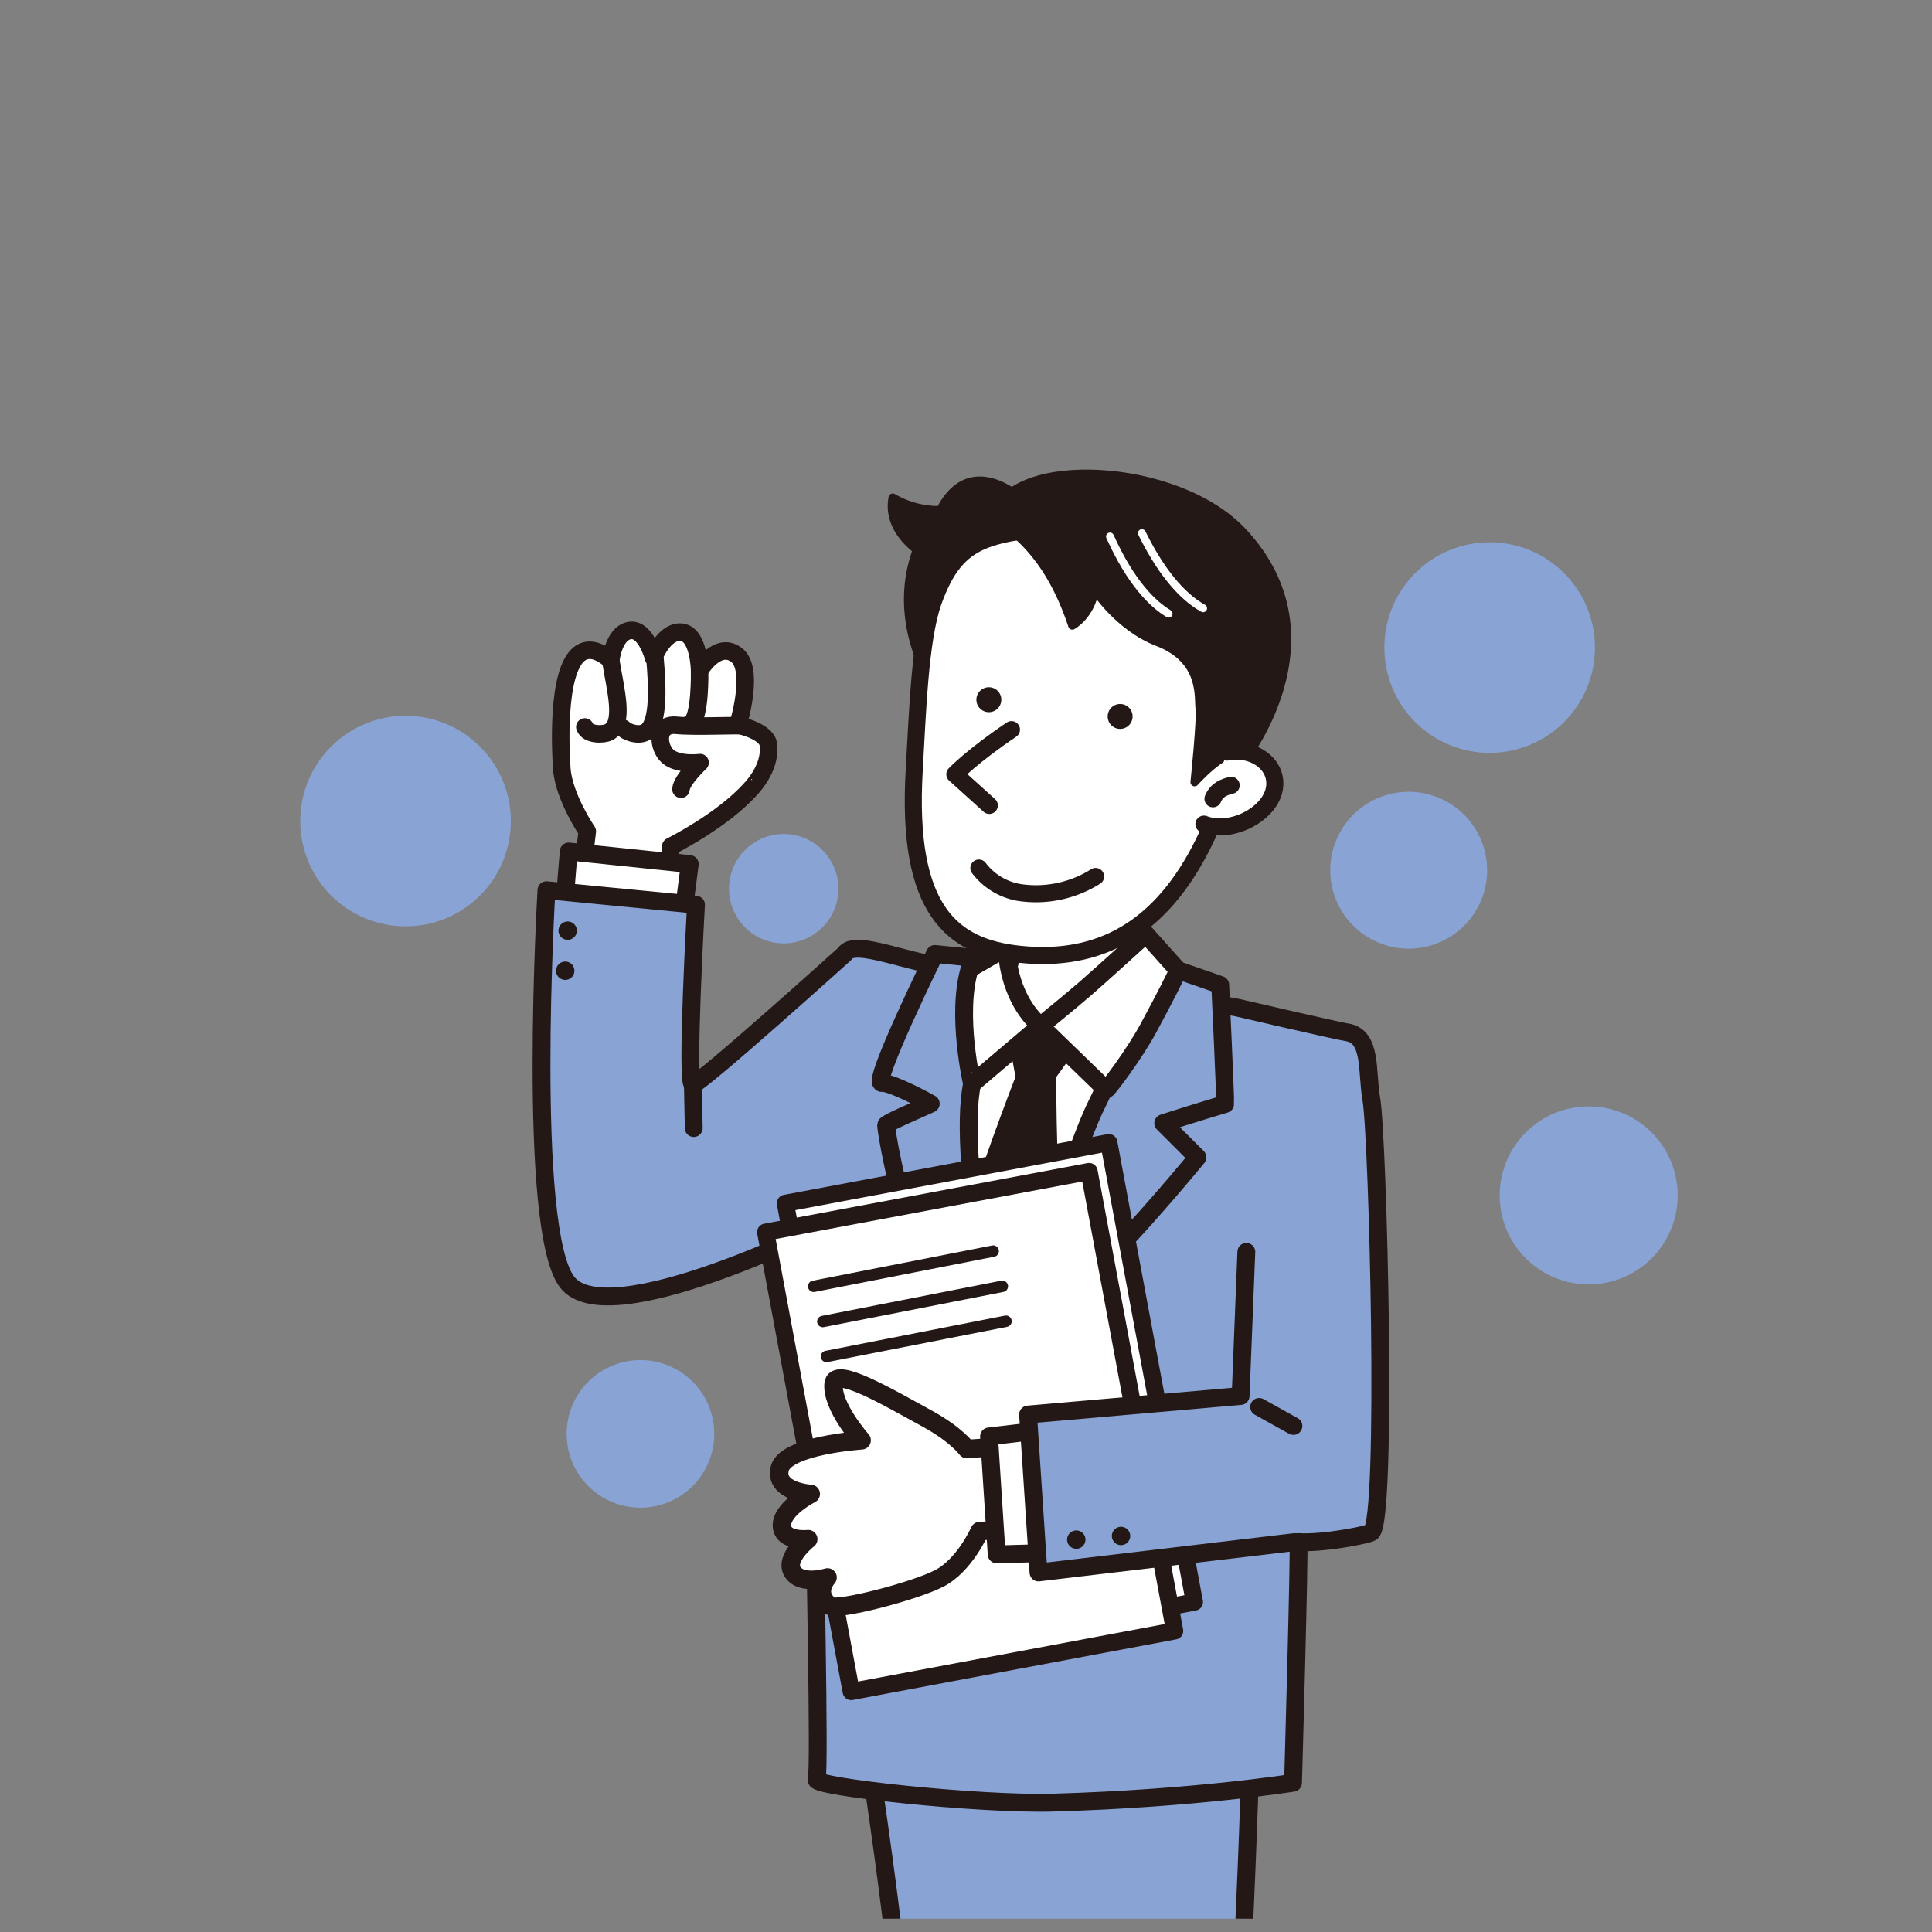<svg xmlns="http://www.w3.org/2000/svg" xmlns:xlink="http://www.w3.org/1999/xlink" id="&#x30EC;&#x30A4;&#x30E4;&#x30FC;_1" data-name="&#x30EC;&#x30A4;&#x30E4;&#x30FC; 1" viewBox="0 0 600 600"><rect x="0" y="0" width="600" height="600" fill="#808080" stroke="none"/><defs><style>.cls-1,.cls-11,.cls-13,.cls-21{fill:none;}.cls-2{clip-path:url(#clip-path);}.cls-15,.cls-3,.cls-5,.cls-9{fill:#88a3d4;}.cls-10,.cls-11,.cls-12,.cls-13,.cls-16,.cls-17,.cls-18,.cls-19,.cls-20,.cls-3,.cls-5,.cls-6,.cls-9{stroke:#231815;}.cls-10,.cls-11,.cls-12,.cls-13,.cls-16,.cls-17,.cls-18,.cls-19,.cls-20,.cls-21,.cls-3,.cls-5,.cls-6,.cls-9{stroke-linecap:round;stroke-linejoin:round;}.cls-3{stroke-width:2.93px;}.cls-4{clip-path:url(#clip-path-2);}.cls-5,.cls-6{stroke-width:2.89px;}.cls-10,.cls-12,.cls-17,.cls-18,.cls-19,.cls-20,.cls-6,.cls-7{fill:#fff;}.cls-8{clip-path:url(#clip-path-3);}.cls-12,.cls-13,.cls-9{stroke-width:5.54px;}.cls-10,.cls-11{stroke-width:5.45px;}.cls-14,.cls-16{fill:#231815;}.cls-16{stroke-width:2.59px;}.cls-17{stroke-width:5.3px;}.cls-18{stroke-width:5.33px;}.cls-19{stroke-width:3.55px;}.cls-20{stroke-width:5.75px;}.cls-21{stroke:#fff;stroke-width:2.45px;}</style><clipPath id="clip-path"><rect class="cls-1" x="176.81" y="-233.4" width="145.6" height="199.71"></rect></clipPath><clipPath id="clip-path-2"><rect class="cls-1" x="321.43" y="-233.4" width="163.31" height="199.71"></rect></clipPath><clipPath id="clip-path-3"><rect class="cls-1" x="91.46" y="131.92" width="443.6" height="463.95"></rect></clipPath></defs><title>アートボード 8tanigaki2</title><g class="cls-2"><path class="cls-3" d="M311.25-119.72a7.75,7.75,0,0,0-3.47-3.42,34.85,34.85,0,0,0-7-2.92,32.74,32.74,0,0,0-6.29-1.85c-9.85-2.64-20.94-4.72-21-4.73-15.19-1.52-27.43-2.87-32.84-1.35-5.64,1.58-15.4,4.79-23.22,7.42-4.34.35-14,2.55-17.33,6.95-12.2,16.26-7.64,80.91-2.12,94.85,1.42,3.59,6.86,4.1,14.15,2.88.63,16.55,1.62,48.63,1,49.79-.72,1.44,18.54,3.31,39.7,3.93a256.52,256.52,0,0,0,51.47-3.92s-1-24.36-.79-53.35a7.58,7.58,0,0,0,4.95-2.82C316.79-40.36,323.07-102.86,311.25-119.72Z"></path></g><g class="cls-4"><polyline class="cls-5" points="357.19 -6.14 355.76 33.19 432.33 33.19 428.61 -4.71"></polyline><path class="cls-6" d="M405.37,4.18c-.47-6.26-.2-18.29-.45-27.44-1.08-39.28,4-73.38,11.45-93.33-7.72-.5-24.7-4.82-34.62-5.48-6.82,23.15-8.66,82.46-8.66,82.46s-1.89,24.12-3.57,42.07A75.11,75.11,0,0,0,405.37,4.18Z"></path><path class="cls-5" d="M373.09-39.61s1.84-59.31,8.66-82.46c-3.1-.2-5.39-.36-6.28-.43-9.49-.74-18,1.06-20.88,5.63,0,0-24.21,52-24.81,53.17-7.46,14.63-2.58,26.67.57,27.54,15.51,4.23,26.35-13.65,26.35-13.65,2.39,10.26,1.88,12.67,2.22,19.56.41,8.25-9.05,49.08-9.76,50.49-.45.91,8.32,2.58,20.94,2.87C374.4,5.55,373.09-39.61,373.09-39.61Z"></path><path class="cls-5" d="M431.6-112.46c-2-1.17-12.55-3.62-15.87-4.39-7.47,20-11.89,54.31-10.81,93.59.56,20.37,1.26,40.83,2.46,48.38,14.92,1.15,33.27-1.43,33.27-1.43s-9.48-43.4-9.75-44.46c-1.28-9.71,6-38.88,11.27-60.07C443.81-87.38,437.22-109.2,431.6-112.46Z"></path><path class="cls-7" d="M413.55-1.84A2.44,2.44,0,0,1,411.11.6a2.44,2.44,0,0,1-2.44-2.44,2.44,2.44,0,0,1,2.44-2.44A2.44,2.44,0,0,1,413.55-1.84Z"></path><path class="cls-6" d="M438.68,5.65a12.65,12.65,0,0,0-5.48-.13s2.29-2.29.63-3.7c-1.2-1-4.16-.55-5.69-.22.11-1.47.23-2.77.3-3.64a10.62,10.62,0,0,0-1.72-6.3s8.68-4.38,18.13-9.56a33.37,33.37,0,0,1-9.63-16.82c-5.93,4.39-15,11.28-18.09,13.6-5.44,4.11-4.07,9.56-3.6,14.21C414.19-.32,419,8.86,422.7,12a4.33,4.33,0,0,0,4.75.64s9.31-2.93,10.84-3.32S441.1,6.41,438.68,5.65Z"></path><path class="cls-6" d="M428.14,1.6a54.12,54.12,0,0,0-.68,6.09"></path><line class="cls-6" x1="428.1" y1="6.16" x2="433.2" y2="5.52"></line></g><g class="cls-8"><path class="cls-9" d="M265,514.49s11.94,70.9,16.31,123.08H384.47s5.78-109.59,3.86-127.32Z"></path><path class="cls-10" d="M238.64,231.58c0-4.28-8.69-6.28-9.44-6.39.89-3.07,4.83-17.8-.49-21.81-5.94-4.48-11.44,4.85-11.44,4.85s-.12-11.9-6.08-11.93c-5.22,0-8.21,8-8.21,8s-2.45-9.33-7.44-8.49-5.87,9.26-5.87,9.26-4.44-4.4-8.44-2.78c-8.06,3.27-7.37,27.55-6.76,36.39s7.91,19.5,7.91,19.5l-2.33,19.44L207,281.71l1.31-18.85s16.09-8,24.9-17.94C233.19,244.92,239.4,238.73,238.64,231.58Z"></path><path class="cls-10" d="M217.27,208.23s.33,15.1-2.86,16.39"></path><path class="cls-10" d="M203.43,204.73c.57,7,1.58,20.1-2.91,22.65-2.57,1.46-6.46-.37-6.92-1.16"></path><path class="cls-10" d="M189.67,205.08c1.46,9.24,4.48,19.65-.61,22.3-1.71.88-6.61.88-7.43-1.61"></path><path class="cls-11" d="M230.61,225.43c-1-.3-14.82.39-20.5-.18-6.58-.65-5.9,6.84-2.7,9.66s10,1.93,10,1.93-5.68,5.28-5.93,8.25"></path><polyline class="cls-12" points="212.49 281.71 214.21 268.35 176.62 264.44 175.64 276.36"></polyline><path class="cls-9" d="M425.87,341.24c-1.5-8.36.3-19.53-7.63-20.66-2.72-.39-33.77-7.61-34-7.66-3.44-.85-78.94-11.46-86.24-12-15.2-1.19-32.66-9.82-35.71-4.63,0,0-45,40.54-47.14,40.51s1-55.83,1-55.83l-46.44-4.51s-6.23,105,6.38,121.66S257.7,380,257.7,380c-.09,16.08-3.86,37.38-4.63,81.69-.23,13.22,1.65,88.67.52,90.94s50.23,7.85,73.47,7.19c43.7-1.24,74.5-6.16,74.5-6.16s2.1-73.06,1.67-74.76c7.71.51,21.55-2.25,22.64-3C431,472.53,427.91,352.59,425.87,341.24Z"></path><path class="cls-12" d="M350.43,267.75s-2,27.72,5.4,39.05,6.73,11.09,6.73,11.09-30.65,37.9-45.7,35.88c-19.63-2.65-22.65-34-22.65-34s8.73,1.54,16.66-13.75,2.32-35.71,2.32-35.71"></path><path class="cls-7" d="M294.48,314.06s75.43,6.9,73.16,6.14-56.27,106.21-56.27,106.21-28.85-53.58-25.3-66.94S296.93,319.26,294.48,314.06Z"></path><path class="cls-13" d="M355.93,313.78s-13.4,61.74-26.43,77A341.79,341.79,0,0,0,308,418.76c-16.43-38.52-5.18-106.73-4.73-106.68"></path><line class="cls-9" x1="215.18" y1="336.77" x2="215.45" y2="350.33"></line><path class="cls-14" d="M179.05,289.76a2.85,2.85,0,1,1-2-3.48A2.84,2.84,0,0,1,179.05,289.76Z"></path><path class="cls-14" d="M178.29,302.2a2.85,2.85,0,1,1-2-3.48A2.85,2.85,0,0,1,178.29,302.2Z"></path><circle class="cls-15" cx="462.62" cy="201.11" r="32.7"></circle><circle class="cls-15" cx="125.95" cy="255" r="32.7" transform="translate(-143.42 163.74) rotate(-45)"></circle><circle class="cls-15" cx="437.47" cy="270.23" r="24.36" transform="translate(18.06 567.73) rotate(-67.05)"></circle><circle class="cls-15" cx="493.39" cy="371.24" r="27.64" transform="translate(-118 457.62) rotate(-45)"></circle><circle class="cls-15" cx="198.9" cy="445.3" r="22.92" transform="translate(-151.09 105.65) rotate(-21.79)"></circle><circle class="cls-15" cx="243.39" cy="275.99" r="16.99"></circle><polygon class="cls-14" points="312.29 317.84 338.88 319.38 328.09 334.41 315.37 334.41 312.29 317.84"></polygon><path class="cls-14" d="M315.37,334.41s-13.49,34.68-18.5,54.33l13.49,33.53,19.27-26.59s-1.93-51.25-1.54-61.27Z"></path><path class="cls-9" d="M380.48,342.86c.17-.78-1.53-37-1.53-37l-20-6.94s-12.23,31.81-18.46,44.28c-7.52,15-29.08,83.17-29.08,83.17s17.37-21.24,29.46-32.57,31-34.37,31-34.37l-10.62-10.62C373.13,345,380.48,342.86,380.48,342.86Z"></path><path class="cls-9" d="M301.88,336.6c3.24-15.86,9-38.28,9-38.28l-20.55-2.06s-19.82,40.42-16.44,40.08c2.13-.21,9.3,3.15,15.16,6.42-5.49,2.51-13.87,6.05-13.87,6.68,0,1.13,2.94,20.31,8.6,33.91s27.6,43.06,27.6,43.06S296.87,361.17,301.88,336.6Z"></path><path class="cls-12" d="M301.11,300.89l11.56-6.68s-.25,14.9,10.41,24.4l-21.2,18S296.87,315.15,301.11,300.89Z"></path><path class="cls-12" d="M323.08,318.61l20.42,19.78c.39.17,8.73-10.94,13.1-19,4.55-8.38,9.49-18.07,9.25-18.11l-10-11.17S342.34,302.43,337,307.05,323.08,318.61,323.08,318.61Z"></path><path class="cls-16" d="M292,158.45a28.51,28.51,0,0,1-14.76-3.9c-1.43,7.58,3.55,13.1,7.51,16.19-.19.54-.38,1.08-.56,1.65-7.82,24.27,8.08,44.49,8.08,44.49l25.53-61.34S301.62,139.68,292,158.45Z"></path><path class="cls-17" d="M289.82,186.87c-4.2,11.85-4.88,35-5.9,52.35-2.54,43.56,11.8,55,32.81,57.15,24.7,2.58,43.87-7.87,57.07-34.63,6.55-13.27,15.45-37.93,13.28-54.73s-28.18-47.42-53.65-44.17S297.41,165.47,289.82,186.87Z"></path><path class="cls-16" d="M385.58,237.1s31.46-38.47.45-71.83c-20.62-22.19-72.25-24.11-77-5.31-.64,2.5,14.75,6.27,24,34.29,0,0,5.63-3,7-11.06,0,0,7.37,11.54,19.54,16.22,14.38,5.53,12.54,17.44,13,20.65s-1.57,22.85-1.57,22.85,9-10.08,12.9-8.48,1.75,2.67,1.75,2.67"></path><path class="cls-17" d="M340.25,272.2a34.66,34.66,0,0,1-23.84,4.95A19.83,19.83,0,0,1,304,269.58"></path><path class="cls-17" d="M381,233.57c8.61-1.72,16.42,4.22,14.66,11.87s-13.43,13.69-21.78,10.5"></path><path class="cls-17" d="M314.12,226.59c-12.3,8.3-17.59,13.87-17.59,13.87l10.71,9.67"></path><path class="cls-14" d="M351.69,221.88a3.87,3.87,0,1,1-4.44-3.2A3.87,3.87,0,0,1,351.69,221.88Z"></path><path class="cls-14" d="M310.92,216.69a3.87,3.87,0,1,1-4.44-3.21A3.87,3.87,0,0,1,310.92,216.69Z"></path><polygon class="cls-18" points="370.93 497.53 270.48 516.36 243.91 373.69 344.36 354.86 370.93 497.53"></polygon><polygon class="cls-18" points="364.8 506.49 264.35 525.32 237.78 382.66 338.23 363.83 364.8 506.49"></polygon><line class="cls-19" x1="252.7" y1="399.48" x2="308.45" y2="388.54"></line><line class="cls-19" x1="255.53" y1="410.41" x2="311.28" y2="399.48"></line><line class="cls-19" x1="256.67" y1="421.26" x2="312.42" y2="410.32"></line><path class="cls-20" d="M300.26,450s-3.27-4.46-12-9.26c-12.87-7.06-28.84-16.43-29.37-11-.69,7,8.69,17.55,8.69,17.55s-23.67,1.56-25.42,8.79,9.62,7.87,9.62,7.87-9,4.56-8.94,9.77S251,478,251,478s-7.58,5.94-4.83,10.18S257,489.89,257,489.89s-4.45,4.79.79,8.84c2.13,1.64,26-4.47,33.89-8.54s12.55-14.69,12.55-14.69l18.13-1.09,0-26Z"></path><polyline class="cls-12" points="317.2 444.92 307.15 446.1 309.52 482.72 320.15 482.43"></polyline><polyline class="cls-9" points="402.07 478.91 322.51 488.34 319.27 439.3 385.28 433.54 387.06 388.79"></polyline><path class="cls-14" d="M337.1,478.14a2.85,2.85,0,1,1-2.85-2.85A2.86,2.86,0,0,1,337.1,478.14Z"></path><path class="cls-14" d="M351,477a2.85,2.85,0,1,1-2.85-2.84A2.84,2.84,0,0,1,351,477Z"></path><line class="cls-9" x1="391.04" y1="436.94" x2="401.68" y2="442.85"></line><path class="cls-17" d="M376.7,248.07c1.23-2.95,3.69-3.69,5.65-4.18"></path><path class="cls-21" d="M354.63,165.57c7.06,14.38,14.11,20.62,19,23.33"></path><path class="cls-21" d="M344.72,166.62c6.57,14.6,13.41,21.07,18.2,23.95"></path></g></svg>